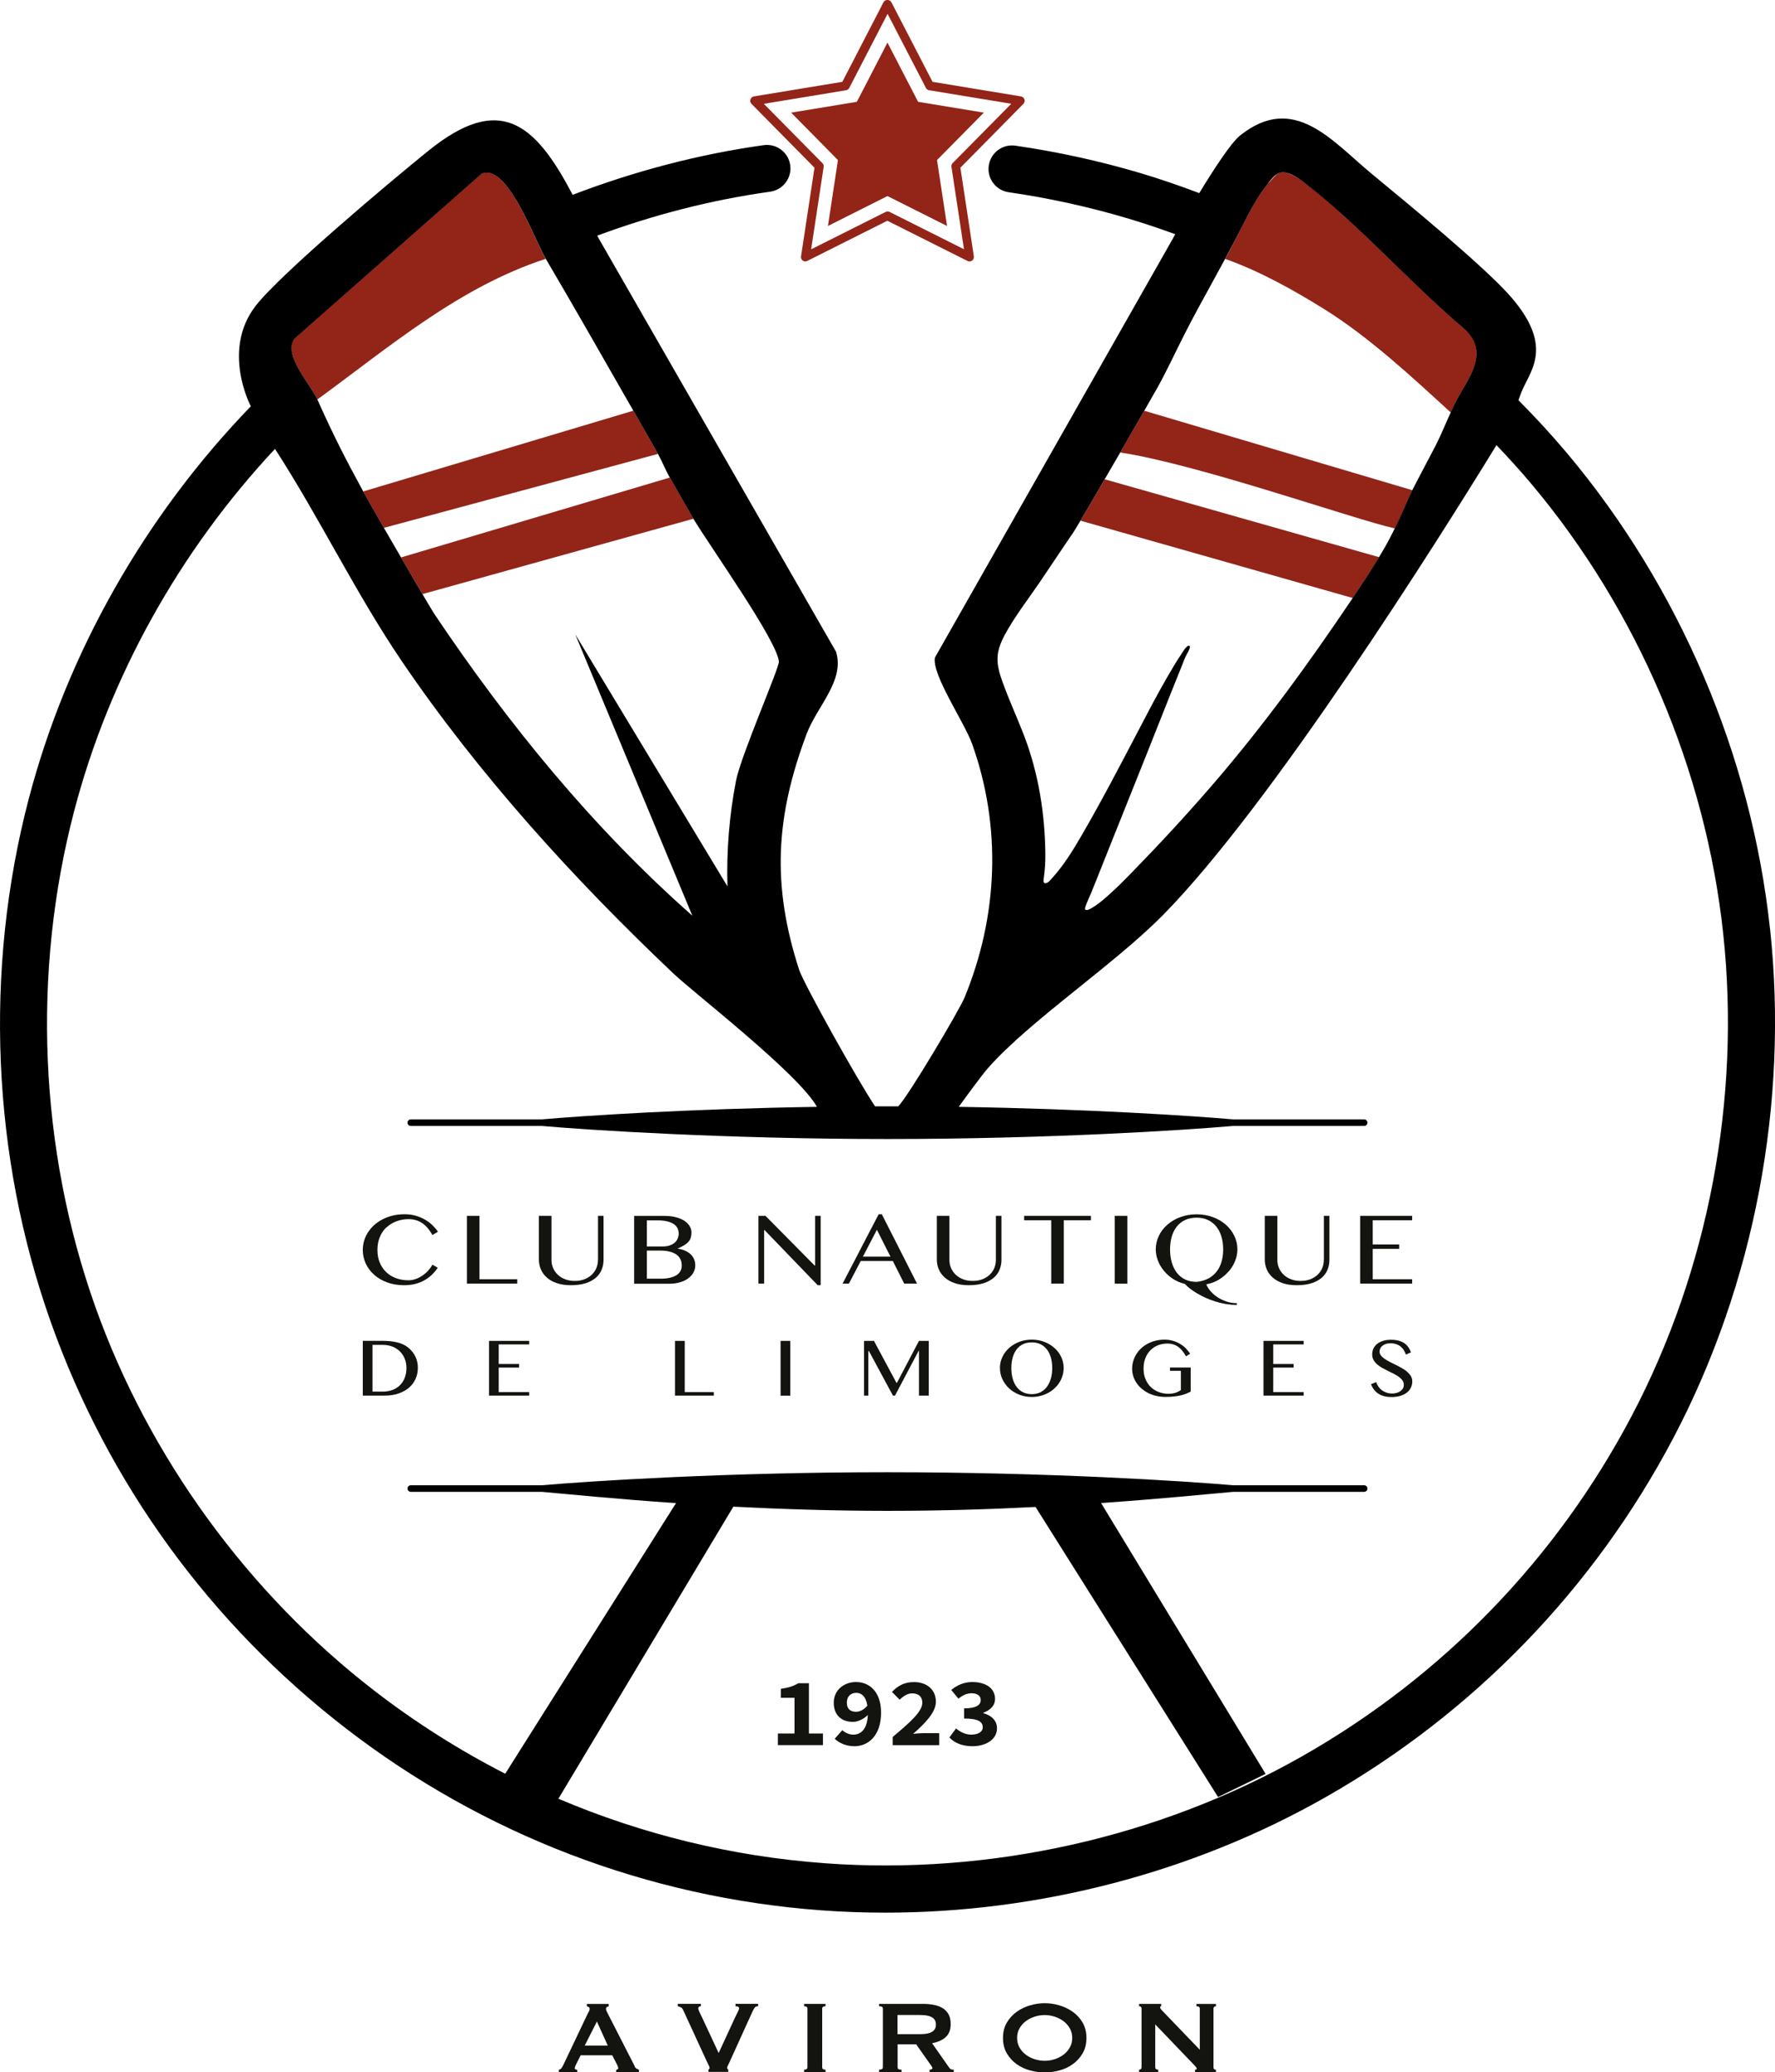 <?xml version="1.0" encoding="UTF-8"?>
<svg id="Calque_2" data-name="Calque 2" xmlns="http://www.w3.org/2000/svg" viewBox="0 0 302.07 352.51">
  <g id="Calque_1-2" data-name="Calque 1">
    <g>
      <polygon points="151.03 7.25 156.24 17.32 167.43 19.16 159.46 27.23 161.17 38.44 151.03 33.35 140.9 38.44 142.6 27.23 134.64 19.16 145.82 17.32 151.03 7.25" style="fill: #932418;"/>
      <path d="M137.06,44.47c-.16,0-.31-.05-.44-.14-.23-.16-.34-.44-.3-.72l2.29-15.08-10.72-10.86c-.2-.2-.27-.49-.18-.76.09-.27.31-.46.59-.51l15.05-2.48,7.01-13.55c.26-.5,1.07-.5,1.33,0l7.01,13.55,15.05,2.48c.28.05.5.24.59.51.09.27.02.56-.18.76l-10.72,10.86,2.29,15.08c.04.28-.07.55-.3.72-.23.17-.53.19-.78.06l-13.64-6.84-13.64,6.84c-.11.05-.22.08-.34.08ZM151.03,35.96c.12,0,.23.03.34.08l12.68,6.36-2.13-14.02c-.04-.23.04-.47.21-.64l9.97-10.09-13.99-2.3c-.23-.04-.44-.19-.54-.4l-6.52-12.6-6.52,12.6c-.11.21-.31.36-.54.4l-14,2.31,9.97,10.09c.17.17.24.41.21.64l-2.13,14.02,12.68-6.36c.11-.05.22-.08.34-.08Z" style="fill: #932418;"/>
      <g>
        <path d="M235.6,93.25c.64-1.1,1.22-2.23,1.78-3.37-7.19-1.6-33.29-10.87-46.74-12.92-.89,1.53-1.79,3.08-2.65,4.56l46.7,13.25c.31-.51.61-1.01.91-1.53Z" style="fill: none;"/>
        <path d="M174.37,125.38c2.37,6.29,3.44,13.08,3.52,19.79.02,1.41-.05,2.79-.27,4.18-.05.3-.16.91.31.87.44-.04.87-.59,1.14-.9,1.99-2.2,3.52-4.69,5-7.25,3.38-5.83,6.49-11.8,9.62-17.76,1.57-3,3.14-6,4.82-8.94.82-1.42,1.65-2.84,2.57-4.2.27-.4.53-.88.9-1.2.36-.31.59-.12.46.31-.13.39-.36.75-.55,1.12-.33.63-.56,1.32-.83,1.98-.66,1.64-1.32,3.29-1.98,4.93-1.29,3.25-2.57,6.5-3.87,9.75-2.54,6.39-5.12,12.76-7.66,19.15-.64,1.61-1.27,3.22-1.93,4.81-.31.75-.71,1.51-.94,2.28-.23.76.56.44.94.23,1.38-.77,2.63-1.93,3.79-2.99,1.16-1.07,2.26-2.19,3.36-3.32,4.69-4.82,9.25-9.74,13.64-14.83,8.64-10.01,16.42-20.71,23.78-31.68l-46.35-13.16c-.63,1.06-1.06,1.77-1.2,1.98-1.9,2.76-3.73,5.56-5.62,8.33-1.85,2.71-3.85,5.31-5.51,8.14-.79,1.35-1.56,2.82-1.75,4.39-.2,1.61.29,3.13.83,4.62,1.15,3.16,2.57,6.21,3.75,9.35Z" style="fill: none;"/>
        <path d="M68.24,94.83l45.75-13.59c-.06-.1-.11-.2-.17-.29-.57-1-1.08-2.33-1.86-3.74l-46.64,12.58c.92,1.59,1.92,3.33,2.92,5.04Z" style="fill: none;"/>
        <path d="M73.89,104.4c12.58,18.74,26.98,36.4,43.91,51.33l-19.92-47.85,25.9,42.87c-.19-6.01.3-12.11,1.46-18,.83-4.25,7.37-19.15,7.29-20.23-.24-3.48-11.65-19.49-14.53-24.28l-46.12,12.82c1.03,1.75,1.78,3.01,2,3.34Z" style="fill: none;"/>
        <path d="M219.45,29.51c-.11-.04-.21-.07-.32-.1.56.2,1.26.57,2.07,1.07-.55-.38-1.12-.73-1.74-.97Z" style="fill: none;"/>
        <path d="M217.48,29.53s-.02,0-.02,0c-.64.35-1.11.99-1.56,1.55-.04.05-.07.11-.11.16.06-.06.12-.14.18-.19.47-.45.94-1.13,1.52-1.52Z" style="fill: none;"/>
        <path d="M244.36,75.74c.92-1.82,1.68-3.71,2.53-5.57-6.52-5.98-13.91-12.84-21.51-17.57-5.29-3.29-10.96-6.47-16.87-8.55,1.07-1.85,2.45-4.75,3.85-7.41-.41.77-.81,1.55-1.2,2.33-3.05,6.04-6.51,11.86-9.58,17.9-1.53,3.01-2.94,6.09-4.58,9.04-.34.61-1.17,2.06-2.26,3.96l45.63,13.52c1.09-2.2,3.37-6.42,4-7.65Z" style="fill: none;"/>
        <path d="M218.92,29.35s.09.02.14.04c-.05-.01-.09-.03-.14-.04Z" style="fill: none;"/>
        <path d="M61.81,83.59l45.97-13.74c-4.46-7.81-11.22-19.61-14.88-25.81-14.75,4.81-26.58,14.97-38.87,23.93,2.65,5.93,4.67,9.89,7.79,15.61Z" style="fill: none;"/>
        <path d="M260.6,82.3c-1.9-2.26-3.89-4.45-5.93-6.58-10.18,16.61-38.34,61.24-56.73,79.91-8.4,8.53-22.61,17.94-29.79,26.04-1.11,1.26-3.94,5.15-4.99,6.61,22,.34,39.79,1.52,46.68,2.13h22.31c.31,0,.56.25.56.56s-.25.56-.56.56h-22.31c-8.12.71-31.38,2.22-58.81,2.22s-50.69-1.51-58.81-2.22h-22.31c-.31,0-.56-.25-.56-.56s.25-.56.56-.56h22.31c6.91-.6,24.75-1.79,46.81-2.13-3.17-5.66-20.83-19.28-24.38-22.64-16.86-15.94-33.18-33.89-46.27-53.17-7.88-11.6-13.97-24.34-21.58-36.11-16.22,17.33-28.21,38.79-34.17,61.57-7.22,27.58-5.95,57.53,3.58,84.32,9.09,25.54,25.97,48.76,47.55,65.39,7.01,5.4,14.45,10.11,22.22,14.08l29.06-46.03c-10.58-.73-18.67-1.56-22.82-1.92h-22.31c-.31,0-.56-.25-.56-.56s.25-.56.56-.56h22.31c8.12-.71,31.38-2.22,58.81-2.22s50.69,1.51,58.81,2.22h22.31c.31,0,.56.25.56.56s-.25.56-.56.56h-22.31c-4.1.36-12.06,1.18-22.46,1.9l28,46.08c.1-.05-8.09,3.93-8.09,3.93l-31.06-49.34c-7.7.39-16.22.66-25.2.66s-18.27-.29-26.23-.71l-29.77,49.68c14.3,6.09,29.56,9.81,45.27,10.97,28.09,2.08,56.94-4.37,81.24-18.16,23.92-13.58,43.33-33.61,56.14-57.92,13.06-24.79,18.59-53.92,15.58-82.01-2.99-27.85-14.59-55.03-32.66-76.55Z" style="fill: none;"/>
        <path d="M225.38,52.6c7.6,4.73,14.99,11.59,21.51,17.57.18-.39.35-.78.54-1.17.37-.77.77-1.52,1.21-2.26,2.4-4.01,4.44-7.6.19-11.15-1.28-1.07-2.53-2.19-3.76-3.32-2.53-2.32-4.99-4.72-7.46-7.1-4.69-4.54-9.34-9.14-14.47-13.19-.63-.5-1.28-1.03-1.95-1.5-.81-.5-1.51-.87-2.07-1.07-.02,0-.05-.02-.07-.02-.05-.02-.09-.02-.14-.04-.48-.1-.98-.07-1.44.18-.58.39-1.05,1.08-1.52,1.52-.06.06-.12.13-.18.19-1.33,1.67-2.42,3.51-3.42,5.39-1.4,2.65-2.78,5.56-3.85,7.41,5.9,2.09,11.58,5.27,16.87,8.55Z" style="fill: #932418;"/>
        <path d="M92.89,44.05c-.63-1.06-1.51-3.06-2.55-5.25-.21-.44-.42-.88-.65-1.33-.22-.45-.45-.89-.68-1.34s-.47-.88-.71-1.31c-.12-.21-.24-.43-.37-.64-.49-.83-1-1.62-1.53-2.3-.13-.17-.26-.33-.39-.49-.4-.47-.8-.88-1.2-1.2-.13-.11-.27-.21-.41-.3-.27-.18-.54-.31-.82-.41-.54-.18-1.09-.18-1.64.05l-32,28.2c-1.71,2.77,2.84,7.51,4.06,10.23,12.29-8.96,24.13-19.13,38.87-23.93Z" style="fill: #932418;"/>
        <path d="M230.27,101.66c1.52-2.27,3.02-4.55,4.43-6.88l-46.7-13.25c-1.63,2.8-3.12,5.36-4.12,7.04l46.35,13.16s.03-.04.04-.06Z" style="fill: #932418;"/>
        <path d="M239.88,84.39c.1-.24.27-.59.48-1l-45.63-13.52c-1.15,2.01-2.6,4.52-4.09,7.1,13.45,2.05,39.55,11.31,46.74,12.92.88-1.8,1.7-3.64,2.5-5.49Z" style="fill: #932418;"/>
        <path d="M71.89,101.06l46.12-12.82c-.07-.11-.13-.22-.19-.32-1.17-2.01-2.61-4.58-3.82-6.69l-45.75,13.59c1.32,2.28,2.62,4.5,3.64,6.23Z" style="fill: #932418;"/>
        <path d="M62,83.94c.53.96,1.8,3.2,3.33,5.85l46.64-12.58c-.05-.08-.08-.16-.13-.25-.64-1.12-2.14-3.74-4.06-7.1l-45.97,13.74c.06.12.12.22.19.34Z" style="fill: #932418;"/>
        <path d="M301.22,157.99c-3.16-29.41-15.41-58.12-34.49-80.84-2.64-3.14-5.42-6.16-8.32-9.07.19-.51.33-.89.39-1.08,1.34-3.69,5.89-7.68-1.55-16.36-4.41-5.14-17.95-16.23-23.8-21.06-6.76-5.58-13.26-13.9-22.46-6.49-1.5,1.21-4.4,5.65-6.9,9.76-3.3-1.25-6.63-2.4-9.99-3.4-6.95-2.06-14.11-3.63-21.3-4.67-2.18-.32-4.21,1.2-4.53,3.39-.32,2.19,1.2,4.21,3.39,4.53,6.8.98,13.59,2.47,20.16,4.42,2.75.82,5.48,1.73,8.18,2.72-.26.47-.41.75-.41.76l-40.48,71.25c-.59,2.86,5.03,11.05,6.33,14.7,5.05,14.14,4.41,29.28-1.29,43.13-.9,2.18-9.67,16.95-11.29,18.51-.6,0-1.21,0-1.82,0-.71,0-1.42,0-2.12,0-2.84-4.19-12.15-20.87-12.92-23.22-4.68-14.43-4.02-26.03,1.27-40.12,1.77-4.72,6.55-9.08,5-14l-40.38-70.29s-.09-.2-.24-.48c9.54-3.53,19.41-6.08,29.42-7.47,2.19-.31,3.71-2.33,3.41-4.51-.3-2.19-2.32-3.71-4.51-3.41-11.08,1.55-22,4.43-32.52,8.45,0,0,0,0,0,0-6.49-12.42-12.5-17.19-24.5-7.53-6.15,4.95-25.21,20.96-29.43,26.4-5.85,7.53-.9,16.96-.9,16.96,0,0,.03.05.08.13-18.01,18.61-31.31,41.96-37.82,66.83-7.62,29.12-6.28,60.74,3.79,89.03,9.74,27.36,27.1,51.24,50.2,69.05,23.42,18.06,51.38,28.76,80.84,30.94,3.65.27,7.3.4,10.97.4,26.11,0,52.31-6.81,74.82-19.59,25.25-14.33,45.74-35.48,59.27-61.15,13.79-26.18,19.64-56.94,16.46-86.6ZM169.79,111.41c.19-1.57.96-3.05,1.75-4.39,1.66-2.83,3.67-5.44,5.51-8.14,1.89-2.77,3.71-5.57,5.62-8.33.14-.21.58-.93,1.2-1.98,1-1.68,2.49-4.23,4.12-7.04.86-1.48,1.76-3.03,2.65-4.56,1.49-2.58,2.94-5.09,4.09-7.1,1.1-1.91,1.92-3.36,2.26-3.96,1.64-2.95,3.05-6.03,4.58-9.04,3.07-6.03,6.53-11.85,9.58-17.9.39-.78.79-1.55,1.2-2.33,1-1.88,2.08-3.72,3.42-5.39.04-.05.07-.11.11-.16.45-.56.92-1.2,1.56-1.55,0,0,.02,0,.02,0,.46-.25.95-.28,1.44-.18.05,0,.09.03.14.04.02,0,.04.01.07.02.11.03.22.06.32.1.62.24,1.19.59,1.74.97.68.47,1.32,1,1.95,1.5,5.13,4.05,9.78,8.65,14.47,13.19,2.47,2.39,4.93,4.78,7.46,7.1,1.23,1.13,2.48,2.25,3.76,3.32,4.25,3.55,2.21,7.15-.19,11.15-.44.74-.84,1.49-1.21,2.26-.19.39-.36.78-.54,1.17-.85,1.85-1.61,3.75-2.53,5.57-.62,1.23-2.9,5.45-4,7.65-.21.42-.38.77-.48,1-.8,1.85-1.62,3.69-2.5,5.49-.56,1.14-1.14,2.27-1.78,3.37-.3.51-.6,1.02-.91,1.53-1.41,2.34-2.91,4.62-4.43,6.88-.01.02-.03.04-.04.06-7.37,10.97-15.15,21.67-23.78,31.68-4.39,5.09-8.95,10.02-13.64,14.83-1.1,1.13-2.2,2.26-3.36,3.32-1.16,1.07-2.41,2.22-3.79,2.99-.38.21-1.17.53-.94-.23.24-.77.63-1.53.94-2.28.66-1.6,1.3-3.21,1.93-4.81,2.54-6.39,5.12-12.76,7.66-19.15,1.29-3.25,2.57-6.5,3.87-9.75.65-1.65,1.31-3.29,1.98-4.93.27-.66.5-1.35.83-1.98.19-.36.42-.72.55-1.12.14-.43-.09-.63-.46-.31-.37.32-.63.8-.9,1.2-.92,1.36-1.75,2.78-2.57,4.2-1.69,2.93-3.25,5.94-4.82,8.94-3.13,5.97-6.23,11.93-9.62,17.76-1.48,2.55-3.01,5.05-5,7.25-.28.3-.7.86-1.14.9-.47.04-.36-.57-.31-.87.21-1.39.28-2.77.27-4.18-.08-6.71-1.14-13.5-3.52-19.79-1.19-3.14-2.61-6.19-3.75-9.35-.54-1.49-1.02-3.02-.83-4.62ZM49.96,57.75l32-28.2c.54-.23,1.09-.23,1.64-.05.27.09.54.23.82.41.14.09.27.19.41.3.4.32.81.73,1.2,1.2.13.16.26.32.39.49.52.68,1.03,1.46,1.53,2.3.12.21.25.42.37.64.24.43.48.87.71,1.31s.46.89.68,1.34c.22.45.44.89.65,1.33,1.04,2.19,1.92,4.18,2.55,5.25,3.66,6.19,10.42,18,14.88,25.81,1.92,3.35,3.41,5.98,4.06,7.1.05.08.09.16.13.25.78,1.41,1.29,2.74,1.86,3.74.05.09.11.19.17.29,1.21,2.11,2.65,4.68,3.82,6.69.06.1.12.21.19.32,2.88,4.78,14.29,20.8,14.53,24.28.07,1.07-6.46,15.98-7.29,20.23-1.15,5.89-1.64,11.99-1.46,18l-25.9-42.87,19.92,47.85c-16.93-14.93-31.33-32.59-43.91-51.33-.22-.33-.97-1.59-2-3.34-1.02-1.74-2.32-3.96-3.64-6.23-.99-1.71-2-3.45-2.92-5.04-1.53-2.65-2.8-4.89-3.33-5.85-.06-.12-.12-.23-.19-.34-3.12-5.72-5.14-9.68-7.79-15.61-1.22-2.73-5.77-7.47-4.06-10.23ZM277.68,240.86c-12.81,24.32-32.22,44.35-56.14,57.92-24.3,13.79-53.15,20.24-81.24,18.16-15.71-1.16-30.97-4.89-45.27-10.97l29.77-49.68c7.96.41,16.85.71,26.23.71s17.5-.27,25.2-.66l31.06,49.34s8.2-3.98,8.09-3.93l-28-46.08c10.4-.72,18.36-1.54,22.46-1.9h22.31c.31,0,.56-.25.56-.56s-.25-.56-.56-.56h-22.31c-8.12-.71-31.38-2.22-58.81-2.22s-50.69,1.51-58.81,2.22h-22.31c-.31,0-.56.25-.56.56s.25.56.56.56h22.31c4.15.36,12.24,1.19,22.82,1.92l-29.06,46.03c-7.77-3.98-15.21-8.68-22.22-14.08-21.57-16.63-38.46-39.86-47.55-65.39-9.53-26.79-10.81-56.74-3.58-84.32,5.97-22.79,17.95-44.24,34.17-61.57,7.61,11.77,13.7,24.5,21.58,36.11,13.09,19.28,29.41,37.23,46.27,53.17,3.55,3.36,21.21,16.98,24.38,22.64-22.05.34-39.9,1.53-46.81,2.13h-22.31c-.31,0-.56.25-.56.56s.25.56.56.56h22.31c8.12.71,31.38,2.22,58.81,2.22s50.69-1.51,58.81-2.22h22.31c.31,0,.56-.25.56-.56s-.25-.56-.56-.56h-22.31c-6.89-.6-24.69-1.78-46.68-2.13,1.06-1.47,3.88-5.35,4.99-6.61,7.17-8.11,21.38-17.51,29.79-26.04,18.39-18.67,46.55-63.31,56.73-79.91,2.04,2.14,4.03,4.32,5.93,6.58,18.08,21.51,29.68,48.7,32.66,76.55,3.01,28.09-2.52,57.22-15.58,82.01Z"/>
      </g>
      <path d="M65.78,208.79c.48-.45,1.04-.8,1.68-1.04.64-.24,1.33-.37,2.07-.37.86,0,1.62.22,2.28.65.66.43,1.25,1.12,1.79,2.05l.93-.56c-.26-.39-.58-.76-.95-1.12-.37-.36-.79-.67-1.26-.94-.47-.27-.99-.49-1.57-.66-.57-.17-1.2-.25-1.88-.25s-1.38.07-2.01.22c-.63.15-1.21.36-1.73.63-.53.27-1,.59-1.42.96-.42.37-.77.79-1.07,1.24-.29.45-.51.93-.67,1.44-.15.51-.23,1.04-.23,1.58,0,.81.17,1.58.5,2.31.34.73.81,1.36,1.43,1.91.61.55,1.35.98,2.21,1.3.86.32,1.82.48,2.88.48.73,0,1.39-.08,1.98-.24.59-.16,1.12-.38,1.59-.66.47-.28.89-.59,1.24-.95.36-.36.67-.73.93-1.12l-.9-.52c-.18.32-.41.65-.69.96-.28.32-.6.6-.96.85-.36.25-.74.46-1.16.61-.42.16-.85.23-1.3.23-.75,0-1.44-.12-2.08-.35-.64-.24-1.2-.57-1.67-1.02s-.84-.99-1.11-1.63c-.27-.64-.4-1.36-.4-2.17s.14-1.54.41-2.19c.27-.65.65-1.2,1.12-1.65Z" style="fill: #13130f;"/>
      <polygon points="88.02 217.61 81.6 217.61 81.6 206.82 79.46 206.82 79.46 218.35 88.02 218.35 88.02 217.61" style="fill: #13130f;"/>
      <path d="M101.76,214.31c0,.49-.09.96-.27,1.39-.18.43-.45.81-.79,1.14-.34.32-.76.58-1.24.77-.49.19-1.03.28-1.64.28s-1.15-.09-1.64-.28c-.49-.19-.91-.44-1.25-.77-.35-.33-.61-.7-.8-1.14-.19-.43-.28-.89-.28-1.39v-7.49h-2.14v7.44c0,.6.12,1.17.35,1.7.23.53.58.99,1.04,1.39s1.02.71,1.7.93c.68.23,1.45.34,2.33.34.99,0,1.83-.11,2.54-.34.7-.23,1.28-.54,1.73-.93.45-.39.78-.85.99-1.37.21-.52.32-1.08.32-1.67v-7.49h-.94v7.49Z" style="fill: #13130f;"/>
      <path d="M117.12,217.45c.39-.28.69-.61.89-.99.21-.38.31-.79.31-1.22,0-.38-.07-.74-.21-1.06-.14-.32-.34-.6-.6-.84-.26-.24-.57-.44-.94-.6-.36-.16-.77-.27-1.23-.33v-.03c.45-.2.83-.39,1.13-.58.3-.19.54-.39.72-.6.18-.21.3-.44.37-.69.07-.25.11-.53.11-.85,0-.42-.11-.8-.34-1.15s-.54-.65-.95-.9c-.41-.25-.89-.44-1.46-.58-.57-.14-1.19-.2-1.87-.2h-5.13v11.54h5.95c.68,0,1.29-.08,1.84-.24.55-.16,1.01-.38,1.4-.66ZM110.08,207.59h1.77c.64,0,1.19.05,1.65.16.46.1.84.26,1.13.45.3.2.52.43.66.71.14.28.21.58.21.92,0,.31-.06.6-.18.87-.12.27-.29.5-.52.7-.23.19-.51.35-.85.46-.33.11-.71.17-1.14.17h-2.73v-4.43ZM115.14,216.9c-.3.19-.68.34-1.13.45-.46.11-1,.16-1.62.16h-2.31v-4.78h2.25c.69,0,1.26.07,1.73.2.47.13.85.31,1.14.54.29.23.5.5.63.81.13.31.19.65.19,1.02,0,.33-.07.62-.22.9-.14.27-.36.51-.66.7Z" style="fill: #13130f;"/>
      <polygon points="138.72 215.26 138.62 215.26 130.27 206.82 129.07 206.82 129.07 218.35 130.04 218.35 130.04 209.25 130.12 209.25 139.16 218.62 139.66 218.62 139.66 206.82 138.72 206.82 138.72 215.26" style="fill: #13130f;"/>
      <path d="M153.88,218.35h2.18l-5.99-11.8h-.54l-6.14,11.8h1.08l2.01-3.85h5.46l1.94,3.85ZM146.85,213.76l2.38-4.57,2.31,4.57h-4.7Z" style="fill: #13130f;"/>
      <path d="M170.42,206.82h-.94v7.49c0,.49-.09.96-.27,1.39-.18.43-.45.81-.79,1.14-.34.32-.76.58-1.24.77-.49.19-1.03.28-1.64.28s-1.15-.09-1.64-.28c-.49-.19-.91-.44-1.25-.77-.35-.33-.61-.7-.8-1.14-.19-.43-.28-.89-.28-1.39v-7.49h-2.14v7.44c0,.6.12,1.17.35,1.7.23.53.58.99,1.04,1.39.46.39,1.02.71,1.7.93.68.23,1.45.34,2.33.34.99,0,1.83-.11,2.54-.34.7-.23,1.28-.54,1.73-.93.45-.39.78-.85.99-1.37.21-.52.32-1.08.32-1.67v-7.49Z" style="fill: #13130f;"/>
      <polygon points="174.29 207.57 178.9 207.57 178.9 218.35 181.04 218.35 181.04 207.57 185.65 207.57 185.65 206.82 174.29 206.82 174.29 207.57" style="fill: #13130f;"/>
      <rect x="189.71" y="206.82" width="2.14" height="11.54" style="fill: #13130f;"/>
      <path d="M209.1,216.28c.46-.54.83-1.13,1.09-1.78s.39-1.3.39-1.97c0-.82-.18-1.6-.53-2.32-.35-.72-.84-1.36-1.46-1.9-.62-.54-1.35-.97-2.2-1.28-.85-.31-1.76-.47-2.75-.47s-1.91.16-2.76.47c-.85.31-1.58.74-2.2,1.28-.62.54-1.11,1.17-1.46,1.9-.35.72-.53,1.5-.53,2.32,0,.63.12,1.26.36,1.89.24.63.58,1.21,1.02,1.74.44.53.96,1,1.56,1.39.6.39,1.27.67,1.99.84.24.25.53.52.89.8.35.28.76.55,1.2.81.45.26.94.52,1.46.76.53.24,1.08.45,1.66.63.58.18,1.17.32,1.79.43.62.1,1.24.16,1.86.16v-.31c-.61,0-1.2-.09-1.77-.28-.56-.19-1.07-.44-1.53-.74-.46-.31-.85-.65-1.18-1.03-.33-.38-.57-.77-.71-1.15.77-.14,1.47-.4,2.12-.79.64-.39,1.2-.85,1.66-1.39ZM205.56,217.51c-.56.29-1.2.47-1.92.54-.74,0-1.4-.14-1.96-.41s-1.03-.66-1.41-1.15c-.38-.49-.66-1.08-.86-1.75-.19-.67-.29-1.41-.29-2.21s.1-1.52.29-2.18c.19-.66.48-1.23.86-1.71.38-.48.85-.85,1.41-1.11.56-.26,1.22-.4,1.96-.4s1.37.13,1.93.4c.56.26,1.03.64,1.42,1.11.38.48.68,1.05.87,1.71.2.66.3,1.39.3,2.18s-.1,1.52-.3,2.17c-.2.65-.49,1.21-.88,1.68-.38.47-.86.85-1.42,1.14Z" style="fill: #13130f;"/>
      <path d="M225.29,214.31c0,.49-.09.96-.27,1.39-.18.43-.45.81-.79,1.14-.34.32-.76.58-1.24.77-.49.19-1.03.28-1.64.28s-1.15-.09-1.64-.28c-.49-.19-.91-.44-1.25-.77-.35-.33-.61-.7-.8-1.14-.19-.43-.28-.89-.28-1.39v-7.49h-2.14v7.44c0,.6.12,1.17.35,1.7.23.53.58.99,1.04,1.39s1.02.71,1.7.93c.68.23,1.45.34,2.33.34.99,0,1.83-.11,2.54-.34.7-.23,1.28-.54,1.73-.93.45-.39.78-.85.99-1.37.21-.52.32-1.08.32-1.67v-7.49h-.94v7.49Z" style="fill: #13130f;"/>
      <polygon points="231.47 218.35 240.32 218.35 240.32 217.61 233.61 217.61 233.61 212.44 238.11 212.44 238.11 211.69 233.61 211.69 233.61 207.57 240.32 207.57 240.32 206.82 231.47 206.82 231.47 218.35" style="fill: #13130f;"/>
      <path d="M69.44,229.21c-.48-.39-1.09-.68-1.82-.86-.73-.18-1.6-.27-2.6-.27h-3.28v9.32h3.67c.92,0,1.73-.12,2.44-.37.71-.25,1.31-.59,1.79-1.01.48-.43.85-.93,1.1-1.51.25-.58.37-1.19.37-1.85,0-.69-.14-1.32-.42-1.9-.28-.58-.7-1.1-1.25-1.55ZM68.86,234.43c-.21.5-.5.92-.86,1.26-.36.34-.79.6-1.28.77-.49.17-1.01.26-1.57.26h-1.76v-7.95h1.77c.58,0,1.12.1,1.61.29s.92.46,1.27.81c.36.35.63.76.83,1.24.2.48.3,1.01.3,1.59,0,.66-.11,1.23-.32,1.73Z" style="fill: #13130f;"/>
      <polygon points="83.22 237.4 90.06 237.4 90.06 236.8 84.87 236.8 84.87 232.63 88.34 232.63 88.34 232.02 84.87 232.02 84.87 228.69 90.06 228.69 90.06 228.09 83.22 228.09 83.22 237.4" style="fill: #13130f;"/>
      <polygon points="116.53 228.09 114.87 228.09 114.87 237.4 121.48 237.4 121.48 236.8 116.53 236.8 116.53 228.09" style="fill: #13130f;"/>
      <rect x="132.84" y="228.09" width="1.65" height="9.32" style="fill: #13130f;"/>
      <polygon points="152.64 235.23 152.56 235.23 148.73 228.09 147.04 228.09 147.04 237.4 147.77 237.4 147.77 229.83 147.88 229.83 151.96 237.4 152.31 237.4 156.34 229.77 156.39 229.77 156.39 237.4 158.06 237.4 158.06 228.09 156.39 228.09 152.64 235.23" style="fill: #13130f;"/>
      <path d="M180.28,230.26c-.23-.36-.52-.68-.84-.97-.33-.29-.69-.54-1.09-.75-.4-.21-.84-.37-1.3-.49-.46-.11-.95-.17-1.46-.17s-1,.06-1.46.17c-.46.11-.9.28-1.3.49-.4.21-.77.46-1.09.75-.33.29-.61.62-.84.97-.23.36-.41.74-.54,1.15-.13.41-.19.84-.19,1.29,0,.68.14,1.32.42,1.91s.66,1.12,1.15,1.57c.49.45,1.06.8,1.72,1.06.66.26,1.37.39,2.13.39.51,0,1-.06,1.46-.18.46-.12.9-.28,1.3-.5.4-.21.77-.47,1.09-.77.33-.3.61-.63.84-1,.24-.37.42-.76.54-1.18.13-.42.19-.85.19-1.3s-.06-.87-.19-1.29c-.13-.41-.31-.8-.54-1.15ZM178.84,234.48c-.15.54-.38,1.01-.67,1.41-.3.4-.66.71-1.09.93-.43.22-.93.33-1.49.33s-1.08-.11-1.51-.33c-.43-.22-.8-.53-1.09-.93-.29-.4-.52-.87-.66-1.41-.15-.54-.22-1.14-.22-1.78s.07-1.23.22-1.76c.15-.53.37-.99.66-1.38s.66-.69,1.09-.9c.43-.21.94-.32,1.51-.32s1.06.11,1.49.32c.43.21.8.51,1.09.9.3.39.52.85.67,1.38.15.53.23,1.12.23,1.76s-.08,1.24-.23,1.78Z" style="fill: #13130f;"/>
      <path d="M199.1,233.18h1.86v3.27c-.28.21-.59.36-.93.47-.35.11-.73.17-1.17.17-.59,0-1.15-.1-1.67-.3-.52-.2-.97-.48-1.35-.85-.38-.37-.68-.82-.9-1.35-.22-.53-.33-1.12-.33-1.77s.1-1.24.3-1.77c.2-.53.49-.98.85-1.35.36-.37.8-.66,1.3-.86.5-.2,1.05-.3,1.64-.3.66,0,1.24.18,1.75.52.51.35.97.9,1.38,1.66l.71-.45c-.2-.31-.45-.61-.73-.9-.28-.29-.6-.54-.97-.76-.36-.22-.77-.4-1.21-.53-.44-.13-.92-.2-1.44-.2s-1.06.06-1.54.18c-.48.12-.93.29-1.34.51-.41.22-.78.48-1.11.79-.33.3-.6.64-.83,1.01-.23.37-.4.76-.52,1.17-.12.41-.18.84-.18,1.28s.06.86.19,1.27c.13.41.31.79.55,1.14.23.36.52.68.86.97.34.29.71.55,1.13.76.42.21.87.37,1.36.49.49.11,1.01.17,1.55.17.51,0,.97-.02,1.38-.06.41-.04.78-.1,1.12-.17.34-.07.65-.17.95-.28.29-.11.58-.24.87-.39v-4.1h-3.52v.55Z" style="fill: #13130f;"/>
      <polygon points="215.02 237.4 221.86 237.4 221.86 236.8 216.68 236.8 216.68 232.63 220.15 232.63 220.15 232.02 216.68 232.02 216.68 228.69 221.86 228.69 221.86 228.09 215.02 228.09 215.02 237.4" style="fill: #13130f;"/>
      <path d="M239.46,233.33c-.26-.22-.56-.43-.89-.61-.33-.19-.67-.37-1.02-.54-.35-.17-.69-.34-1.02-.51-.33-.17-.63-.34-.89-.52-.26-.18-.47-.37-.63-.58-.16-.2-.24-.43-.24-.67,0-.17.04-.34.12-.51.08-.17.19-.32.35-.45.16-.13.35-.24.58-.32.23-.08.5-.12.82-.12.35,0,.67.05.95.14s.53.22.74.39c.21.17.4.37.55.61.15.24.28.5.38.78l.85-.37c-.12-.35-.27-.66-.47-.93-.19-.27-.43-.49-.7-.67-.28-.18-.6-.32-.96-.41-.37-.09-.78-.14-1.25-.14-.51,0-.97.06-1.37.19-.4.13-.73.3-1.01.52-.27.22-.48.49-.62.79-.14.3-.21.64-.21.99s.08.67.23.95c.16.27.36.52.61.74.25.22.54.42.86.6.32.18.66.35.99.52.33.16.67.33.99.49.32.16.61.34.86.52.25.19.46.39.61.61.16.22.23.48.23.76,0,.24-.06.45-.17.63s-.26.33-.45.46-.4.22-.64.28c-.24.06-.48.09-.72.09-.32,0-.62-.04-.91-.13-.28-.09-.54-.22-.78-.38-.23-.17-.44-.37-.61-.61-.18-.24-.32-.51-.42-.81l-.88.34c.13.35.29.65.5.92.2.27.45.5.73.69.28.19.61.33.98.43.37.1.8.15,1.27.15.58,0,1.1-.07,1.54-.21.44-.14.81-.33,1.11-.57.3-.24.52-.52.67-.85.15-.33.22-.67.22-1.04,0-.33-.08-.62-.24-.89-.16-.26-.37-.51-.63-.73Z" style="fill: #13130f;"/>
      <path d="M137.65,286.32h-1.79c-.81.48-1.56.75-2.98.96v1.52h2.33v6.08h-2.83v1.97h7.67v-1.97h-2.39v-8.56Z" style="fill: #13130f;"/>
      <path d="M145.67,286.12c-2.02,0-3.78,1.34-3.78,3.53s1.42,3.25,3.26,3.25c.78,0,1.78-.43,2.54-1.17-.11,2.48-1.22,3.34-2.5,3.34-.7,0-1.42-.36-1.85-.76l-1.29,1.46c.72.68,1.86,1.27,3.36,1.27,2.32,0,4.53-1.77,4.53-5.7,0-3.7-2.1-5.22-4.26-5.22ZM145.68,291.18c-.93,0-1.56-.46-1.56-1.53,0-1.19.76-1.69,1.6-1.69s1.62.54,1.89,2.17c-.64.76-1.32,1.05-1.93,1.05Z" style="fill: #13130f;"/>
      <path d="M155.41,294.92c2.04-1.78,3.86-3.67,3.86-5.44,0-2.03-1.5-3.35-3.72-3.35-1.61,0-2.67.56-3.76,1.67l1.31,1.32c.6-.55,1.28-1.07,2.12-1.07,1.1,0,1.74.56,1.74,1.58,0,1.52-2.03,3.3-5.04,5.83v1.4h7.91v-2.05h-2.5c-.55,0-1.31.06-1.91.12Z" style="fill: #13130f;"/>
      <path d="M167.33,291.42v-.07c1.26-.48,2.01-1.25,2.01-2.34,0-1.85-1.59-2.89-3.89-2.89-1.36,0-2.55.51-3.57,1.35l1.23,1.48c.72-.58,1.4-.92,2.23-.92.95,0,1.56.42,1.56,1.16,0,.83-.77,1.41-2.83,1.41v1.73c2.46,0,3.17.57,3.17,1.49,0,.81-.83,1.25-1.97,1.25-.95,0-1.87-.45-2.57-1.06l-1.13,1.54c.81.89,2.13,1.49,3.93,1.49,2.22,0,4.17-1.11,4.17-3.06,0-1.36-1.03-2.22-2.36-2.57Z" style="fill: #13130f;"/>
      <path d="M108.02,351.48l-4.58-8.95c-.1-.19-.18-.34-.23-.46s-.08-.23-.08-.35c0-.16.05-.27.15-.32.1-.05.21-.09.31-.12v-.4h-3.72v.4c.12.03.23.07.33.13s.15.16.15.31c0,.12-.04.26-.12.42-.08.16-.17.34-.28.53l-4.07,8.56c-.1.21-.21.39-.32.55s-.26.26-.45.29v.4h3.12v-.4c-.28,0-.42-.08-.42-.24,0-.13.07-.35.22-.66l.79-1.56h5.37l.84,1.63c.12.24.18.43.18.57,0,.09-.04.15-.13.2-.09.04-.16.07-.22.07v.4h3.87v-.4c-.16-.07-.3-.15-.43-.22-.12-.07-.22-.19-.3-.35ZM99.51,347.96l2.07-4.09,1.85,4.09h-3.92Z" style="fill: #13130f;"/>
      <path d="M125.16,341.27c.41,0,.62.12.62.35,0,.12-.08.33-.23.63-.15.3-.32.64-.5,1.02l-2.75,5.96-2.82-6.05c-.18-.37-.33-.67-.45-.92-.12-.25-.19-.46-.19-.62,0-.15.05-.25.14-.3.1-.05.19-.08.3-.08v-.4h-3.94v.4c.25.07.44.15.57.22.13.07.23.19.31.35l3.96,8.6c.16.34.3.62.41.85.11.23.17.38.17.45,0,.15-.07.25-.2.31v.4h3.37v-.4c-.06-.04-.11-.09-.14-.13s-.05-.1-.05-.18.04-.2.13-.37.2-.41.33-.7l3.89-8.56c.06-.13.15-.3.29-.52.13-.21.34-.32.64-.32v-.4h-3.85v.4Z" style="fill: #13130f;"/>
      <path d="M136.84,341.27c.38,0,.57.13.57.4v9.99c0,.26-.19.4-.57.4v.4h3.65v-.4c-.38,0-.57-.13-.57-.4v-9.99c0-.26.19-.4.57-.4v-.4h-3.65v.4Z" style="fill: #13130f;"/>
      <path d="M161.55,351.74l-2.93-4.18c.97-.18,1.74-.52,2.31-1.03s.86-1.25.86-2.22c0-.63-.11-1.16-.33-1.6-.22-.43-.54-.78-.95-1.06-.41-.27-.9-.47-1.47-.59-.57-.12-1.21-.19-1.91-.19h-7.52v.4c.43,0,.64.13.64.4v9.99c0,.26-.21.4-.64.4v.4h3.81v-.4c-.25,0-.42-.03-.52-.1-.1-.07-.14-.17-.14-.3v-3.92h3.15l2.42,3.43c.12.16.21.29.26.39.06.09.09.18.09.25s-.05.13-.14.18-.21.07-.34.07v.4h4.11v-.4c-.12,0-.25-.01-.38-.04-.14-.03-.26-.12-.36-.26ZM157.87,345.9c-.35.08-.79.12-1.32.12h-3.81v-3.26h3.81c.53,0,.97.04,1.32.12.35.08.63.19.84.34.21.15.35.32.44.52.09.2.13.42.13.65s-.04.45-.13.65c-.09.2-.24.37-.44.52-.21.15-.48.26-.84.34Z" style="fill: #13130f;"/>
      <path d="M182.54,342.2c-.69-.48-1.45-.85-2.29-1.09-.84-.24-1.66-.36-2.46-.36s-1.63.12-2.46.36-1.6.6-2.29,1.09-1.25,1.1-1.69,1.84c-.44.74-.66,1.62-.66,2.63s.22,1.89.66,2.63c.44.74,1,1.35,1.69,1.84.69.48,1.45.84,2.29,1.06.84.22,1.66.33,2.46.33s1.63-.11,2.46-.33c.84-.22,1.6-.57,2.29-1.06.69-.48,1.25-1.1,1.69-1.84.44-.74.66-1.62.66-2.63s-.22-1.89-.66-2.63c-.44-.74-1-1.35-1.69-1.84ZM182.05,348.31c-.28.48-.64.89-1.09,1.22-.45.33-.95.58-1.51.76-.56.18-1.12.26-1.67.26s-1.11-.09-1.67-.26-1.06-.43-1.51-.76-.81-.74-1.09-1.22c-.28-.48-.42-1.03-.42-1.65s.14-1.17.42-1.65c.28-.48.64-.89,1.09-1.22s.95-.58,1.51-.76,1.11-.26,1.67-.26,1.12.09,1.67.26c.56.18,1.06.43,1.51.76.45.33.81.74,1.09,1.22.28.48.42,1.03.42,1.65s-.14,1.17-.42,1.65Z" style="fill: #13130f;"/>
      <path d="M203.61,341.27c.38,0,.57.13.57.4v7l-6.31-6.56c-.29-.29-.44-.5-.44-.62,0-.15.06-.22.18-.22v-.4h-3.76v.4c.28,0,.42.13.42.4v9.99c0,.26-.14.4-.42.4v.4h3.26v-.4c-.34,0-.51-.13-.51-.4v-7.3l6.71,7c.23.23.35.4.35.51,0,.13-.1.2-.29.2v.4h3.56v-.4c-.28,0-.42-.13-.42-.4v-9.99c0-.26.14-.4.42-.4v-.4h-3.32v.4Z" style="fill: #13130f;"/>
    </g>
  </g>
</svg>